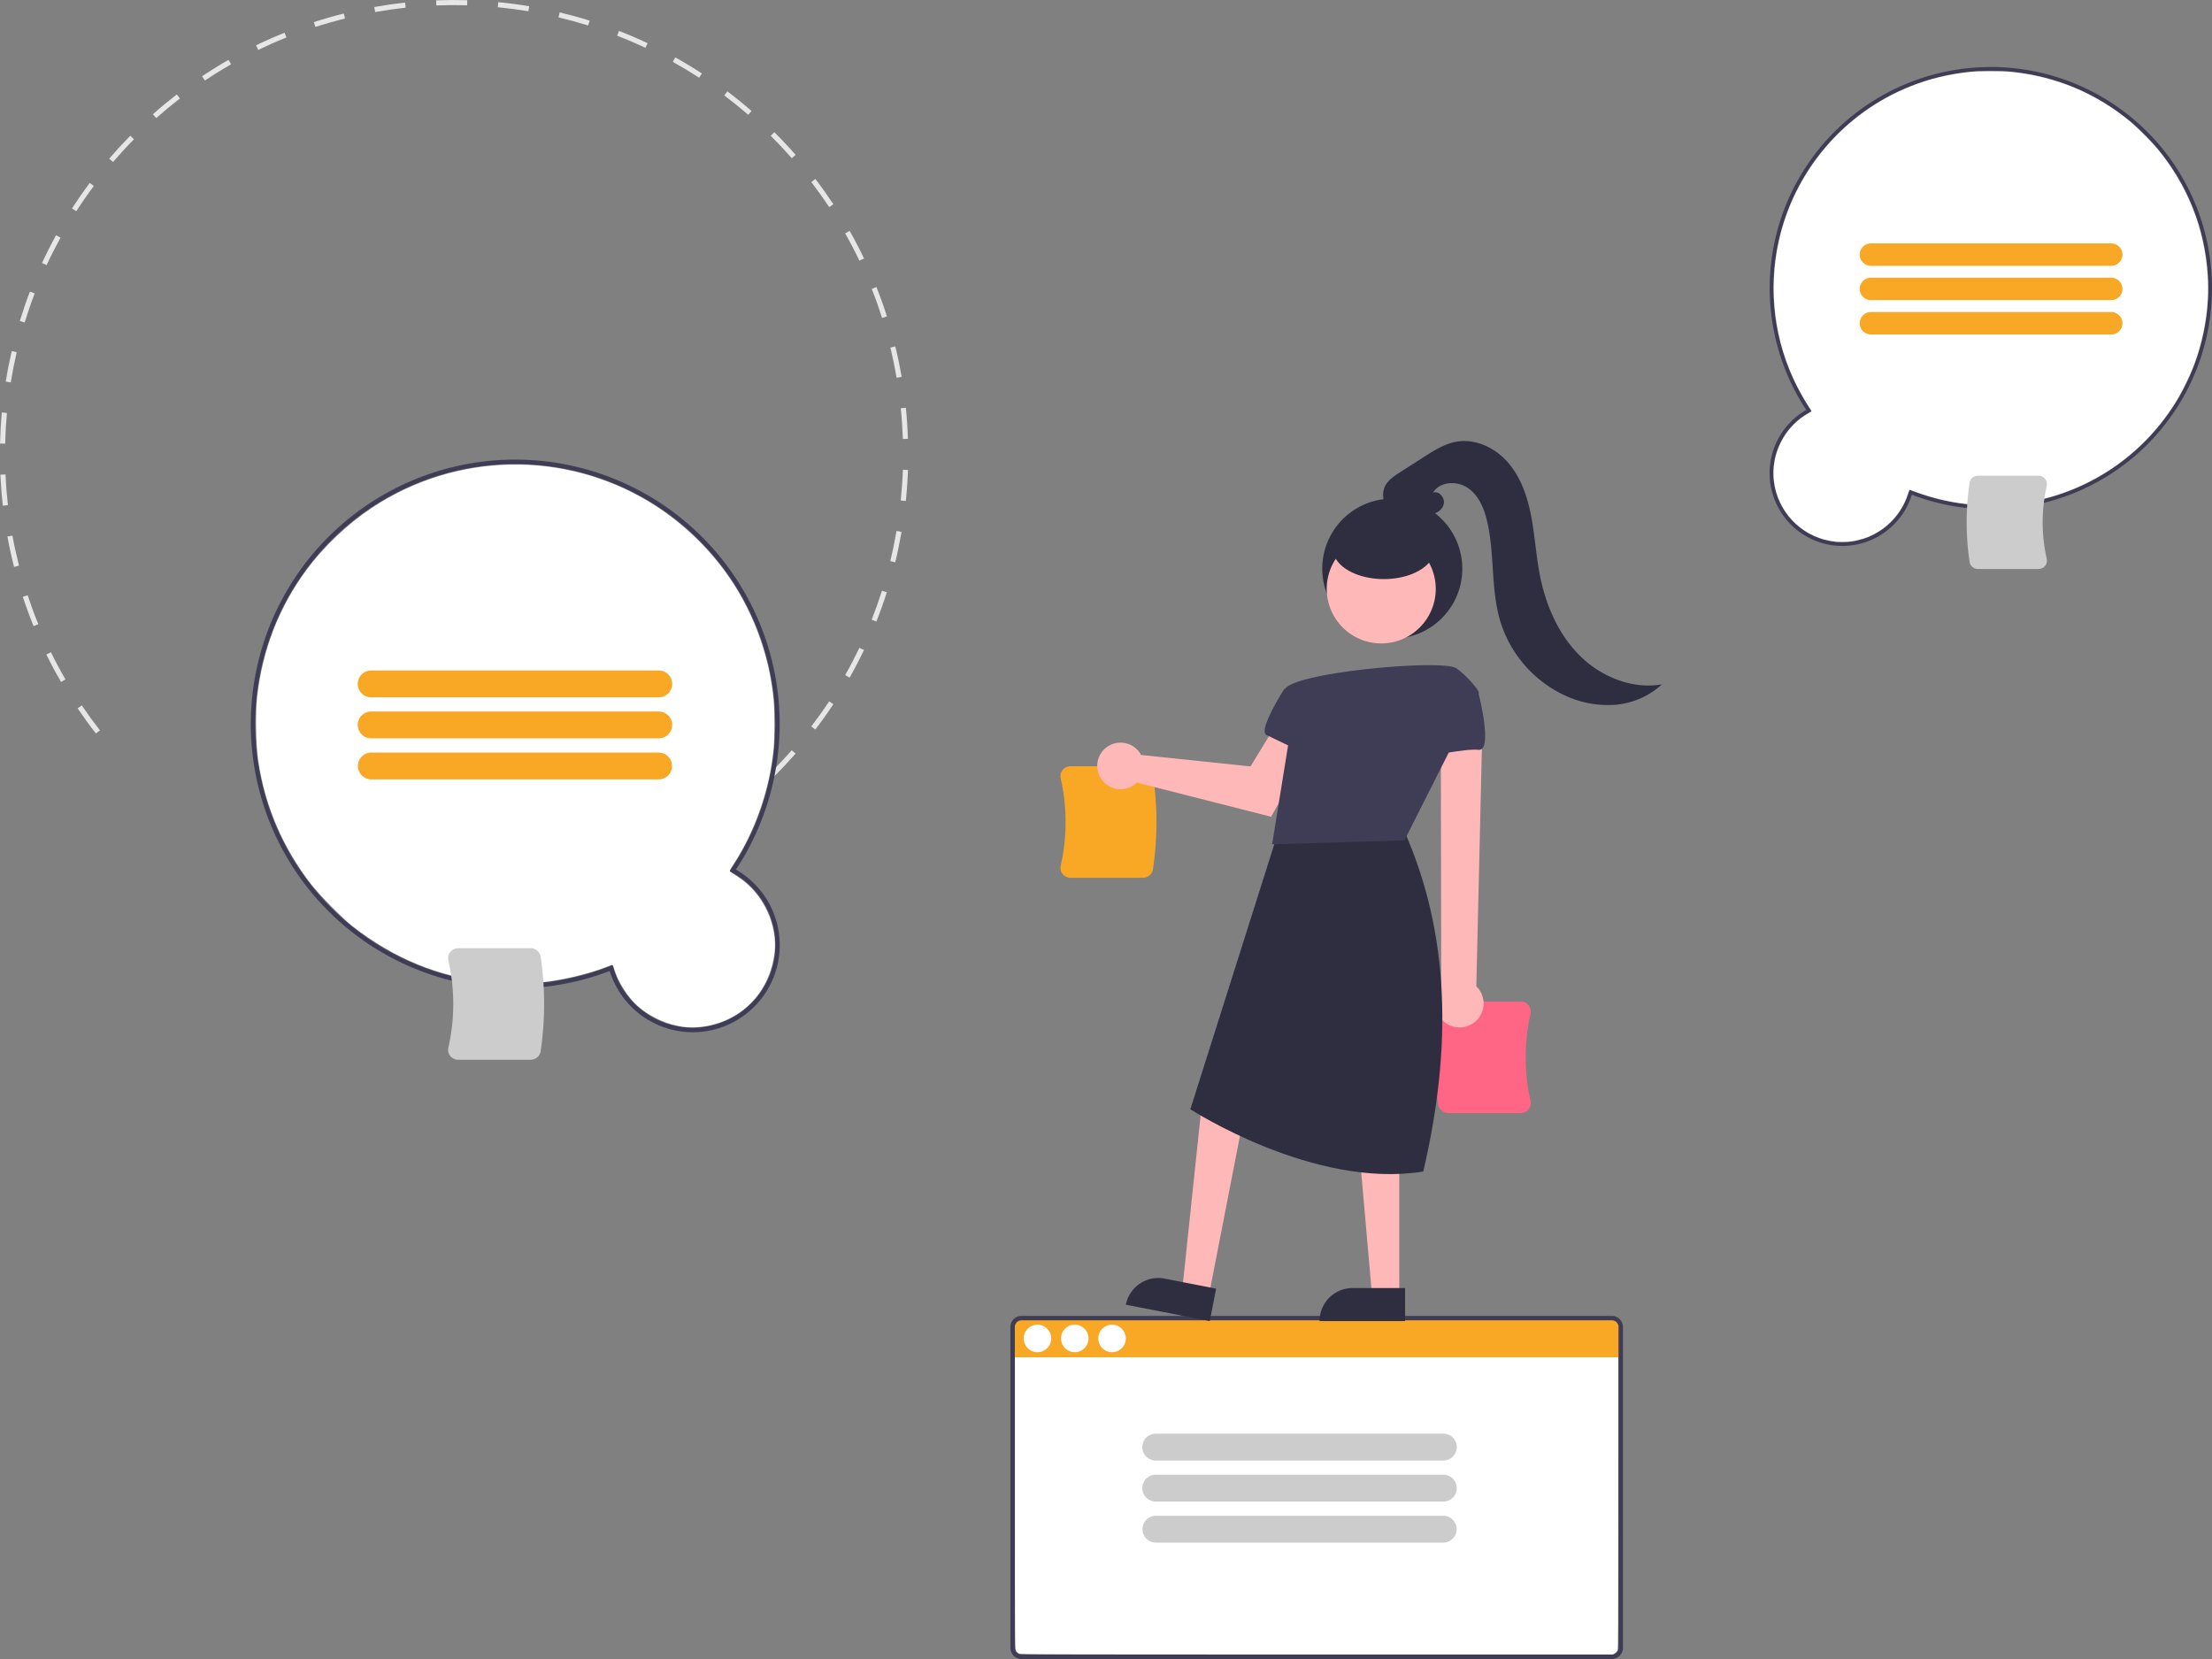 <?xml version="1.0" encoding="UTF-8"?> <svg xmlns="http://www.w3.org/2000/svg" width="1e3" height="750" data-name="Layer 1" version="1.1" viewBox="0 0 1e3 750"><rect x="0" y="0" width="1e3" height="750" fill="#808080" stroke="none"/><path d="m353.41 63.159c2.147 2.237 4.262 4.542 6.287 6.85l-1.735 1.521c-3.031-3.456-6.25-6.884-9.526-10.145l1.629-1.635q1.686 1.679 3.345 3.408zm-13.647-12.993-1.513 1.742c-3.494-3.036-7.13-5.982-10.807-8.76l1.391-1.84c3.719 2.809 7.396 5.789 10.93 8.858zm28.85 30.726c2.84 3.719 5.582 7.578 8.151 11.468l-1.925 1.27c-2.539-3.845-5.251-7.66-8.06-11.337zm-51.291-47.673-1.262 1.932c-3.868-2.524-7.874-4.945-11.906-7.195l1.123-2.015c4.08 2.277 8.133 4.725 12.045 7.277zm66.786 71.144c2.298 4.064 4.485 8.264 6.499 12.481l-2.081 0.994c-1.993-4.17-4.154-8.322-6.427-12.341zm-91.348-84.849-0.982 2.088c-4.178-1.966-8.476-3.81-12.771-5.481l0.838-2.15c4.344 1.691 8.689 3.555 12.915 5.543zm103.48 110.25c1.721 4.356 3.31 8.821 4.722 13.273l-2.2 0.698c-1.396-4.401-2.967-8.817-4.669-13.123zm-129.66-120.44-0.687 2.202c-4.409-1.374-8.921-2.613-13.408-3.681l0.534-2.245c4.539 1.081 9.101 2.334 13.562 3.724zm138.18 147.27c1.106 4.548 2.068 9.186 2.857 13.788l-2.274 0.39c-0.781-4.549-1.731-9.136-2.825-13.634zm-165.53-153.78-0.38 2.276c-4.556-0.761-9.196-1.373-13.791-1.821l0.223-2.296c4.648 0.453 9.341 1.072 13.948 1.842zm170.29 181.52c0.474 4.646 0.794 9.37 0.951 14.044l-2.306 0.077c-0.156-4.62-0.472-9.292-0.941-13.887zm-198.28-184.25-0.067 2.306c-4.618-0.133-9.3-0.11-13.916 0.07l-0.089-2.306c4.668-0.182 9.403-0.205 14.073-0.07zm199.23 212.37c-0.162 4.671-0.488 9.395-0.967 14.038l-2.294-0.237c0.474-4.592 0.795-9.262 0.955-13.881zm-227.34-211.26 0.246 2.293c-4.589 0.494-9.226 1.155-13.78 1.963l-0.403-2.271c4.606-0.818 9.295-1.486 13.937-1.985zm224.45 239.24c-0.795 4.604-1.76 9.237-2.866 13.77l-2.242-0.547c1.094-4.482 2.048-9.064 2.835-13.617zm-252.16-234.32 0.558 2.237c-4.488 1.119-8.992 2.407-13.389 3.831l-0.71-2.194c4.447-1.44 9.003-2.744 13.541-3.874zm245.5 261.63c-1.415 4.449-3.003 8.905-4.719 13.243l-2.145-0.849c1.696-4.29 3.267-8.695 4.666-13.094zm-272.28-252.96 0.861 2.14c-4.292 1.726-8.579 3.623-12.742 5.639l-1.006-2.076c4.21-2.04 8.546-3.959 12.887-5.703zm261.95 279.08c-2.014 4.217-4.201 8.416-6.499 12.482l-2.008-1.136c2.273-4.019 4.434-8.17 6.426-12.34zm-287.28-266.81 1.147 2.003c-4.009 2.297-7.988 4.763-11.826 7.328l-1.281-1.918c3.882-2.595 7.905-5.088 11.96-7.413zm273.44 291.29c-2.574 3.897-5.317 7.755-8.155 11.467l-1.833-1.401c2.805-3.67 5.518-7.484 8.062-11.337zm-296.82-275.66 1.41 1.826c-3.65 2.82-7.253 5.807-10.712 8.876l-1.531-1.725c3.497-3.104 7.142-6.124 10.833-8.976zm279.74 298.01c-3.079 3.503-6.323 6.951-9.642 10.247l-1.626-1.637c3.282-3.26 6.489-6.669 9.534-10.133zm-299.13-277.72c-3.245 3.295-6.415 6.74-9.421 10.238l-1.75-1.503c3.04-3.538 6.245-7.022 9.526-10.354zm-18.121 21.094c-2.766 3.708-5.435 7.553-7.933 11.43l-1.939-1.249c2.525-3.921 5.225-7.81 8.023-11.56zm-15.058 23.378c-2.225 4.043-4.338 8.214-6.278 12.397l-2.093-0.971c1.963-4.232 4.099-8.45 6.35-12.538zm-11.687 25.202c-1.651 4.316-3.17 8.741-4.518 13.15l-2.207-0.674c1.363-4.46 2.901-8.934 4.569-13.299zm-8.124 26.582c-1.045 4.505-1.947 9.098-2.68 13.649l-2.277-0.366c0.741-4.603 1.653-9.248 2.709-13.805zm-4.423 27.453c-0.423 4.599-0.692 9.272-0.8 13.891l-2.306-0.054c0.109-4.672 0.382-9.398 0.808-14.049zm-0.651 27.807c0.208 4.622 0.577 9.29 1.097 13.876l-2.292 0.26c-0.526-4.638-0.9-9.359-1.109-14.032zm3.136 27.645c0.836 4.552 1.839 9.128 2.98 13.6l-2.235 0.571c-1.154-4.524-2.168-9.15-3.014-13.755zm6.888 26.966c1.45 4.393 3.071 8.789 4.818 13.067l-2.136 0.872c-1.767-4.326-3.407-8.772-4.874-13.216zm10.527 25.771c2.038 4.145 4.247 8.272 6.566 12.266l-1.995 1.159c-2.346-4.041-4.58-8.215-6.641-12.407zm13.963 24.051c2.587 3.822 5.342 7.606 8.189 11.248l-1.819 1.421c-2.879-3.683-5.665-7.511-8.281-11.375z" fill="#e6e6e6" stroke-width="1.003"></path><path d="m313.14 466.66a39.402 39.402 0 0 1-37.516-27.69 119.54 119.54 0 1 1 57.091-45.839 39.372 39.372 0 0 1-19.575 73.529zm-36.195-30.36 0.3 1.069a37.34 37.34 0 0 0 71.911-20.147 37.518 37.518 0 0 0-18.352-22.856l-0.979-0.524 0.62-0.921a117.53 117.53 0 1 0-54.532 43.785z" fill="#3f3d56" stroke-width="1.003"></path><path d="m309.7 464.3c-7.639-0.81-15.476-4.275-21.365-9.445-4.363-3.831-8.936-10.966-10.552-16.462-0.36-1.224-0.763-2.226-0.896-2.227s-1.771 0.584-3.639 1.298c-6.672 2.551-15.952 4.878-24.687 6.191-6.049 0.909-20.769 1.104-27.658 0.367-22.634-2.424-42.785-10.71-61.566-25.316-4.413-3.432-14.913-14.086-18.659-18.932-12.775-16.529-20.756-35.072-23.885-55.499-1.109-7.239-1.381-21.925-0.542-29.296 2.411-21.179 9.872-40.417 22.162-57.136 7.772-10.574 18.649-20.923 29.721-28.278 37.866-25.156 86.869-26.12 125.74-2.474 12.743 7.752 24.539 18.568 33.582 30.79 12.336 16.673 20.148 37.071 22.266 58.138 0.208 2.073 0.379 7.173 0.379 11.334 0 4.161-0.17 9.261-0.379 11.334-1.85 18.399-8.318 37.002-18.066 51.957-1.909 2.929-1.984 3.128-1.341 3.575 0.374 0.261 1.977 1.32 3.562 2.354 11.067 7.221 17.894 21.69 16.258 34.461-1.772 13.838-9.969 25.011-22.199 30.26-5.942 2.55-12.435 3.621-18.231 3.006z" fill="#fff" stroke-width=".364"></path><g stroke-width="1.003"><g fill="#f9a826"><path d="m297.74 315.24h-129.87a6.068 6.068 0 1 1 0-12.135h129.87a6.068 6.068 0 1 1 0 12.135z"></path><path d="m297.74 333.79h-129.87a6.068 6.068 0 1 1 0-12.135h129.87a6.068 6.068 0 1 1 0 12.135z"></path><path d="m297.74 352.35h-129.87a6.068 6.068 0 0 1 0-12.136h129.87a6.068 6.068 0 1 1 0 12.136z"></path></g><path d="m239.94 479.09h-32.82a4.53 4.53 0 0 1-3.561-1.717 4.428 4.428 0 0 1-0.866-3.766 88.924 88.924 0 0 0 0-39.448 4.428 4.428 0 0 1 0.866-3.766 4.53 4.53 0 0 1 3.561-1.717h32.82a4.507 4.507 0 0 1 4.474 3.885 145.34 145.34 0 0 1 0 42.645 4.507 4.507 0 0 1-4.474 3.885z" fill="#ccc"></path></g><g><path d="m832.93 246.82a32.956 32.956 0 0 0 31.378-23.16 99.983 99.983 0 1 0-47.751-38.34 32.931 32.931 0 0 0 16.373 61.5zm30.274-25.393-0.251 0.894a31.231 31.231 0 0 1-60.146-16.851 31.38 31.38 0 0 1 15.349-19.117l0.819-0.438-0.518-0.77a98.305 98.304 0 1 1 45.611 36.622z" fill="#3f3d56" stroke-width=".839"></path><path d="m829.75 244.89c-0.35-0.037-1.534-0.234-2.63-0.438-13.223-2.463-23.356-13.223-25.119-26.669-1.624-12.387 4.767-25.015 15.705-31.036 0.885-0.487 1.298-0.816 1.234-0.982-0.053-0.137-0.495-0.844-0.982-1.57-1.551-2.31-3.865-6.317-5.492-9.508-10.298-20.201-13.232-43.552-8.271-65.818 7.013-31.477 29.317-57.725 59.219-69.691 8.948-3.581 17.333-5.615 27.749-6.733 2.939-0.316 14.698-0.314 17.741 0.002 20.693 2.149 38.617 9.645 54.4 22.749 2.806 2.329 9.498 9.035 11.838 11.86 13.816 16.684 21.522 36.048 22.917 57.588 0.886 13.683-1.548 28.678-6.81 41.946-1.33 3.355-4.357 9.588-6.192 12.75-15.511 26.737-42.284 44.503-72.897 48.373-8.38 1.059-17.902 0.96-26.366-0.274-6.44-0.939-13.242-2.668-19.367-4.924-1.508-0.555-2.864-1.045-3.014-1.088-0.207-0.06-0.438 0.44-0.961 2.08-2.819 8.839-9.721 16.072-18.606 19.499-1.842 0.71-5.365 1.584-7.359 1.824-1.449 0.175-5.323 0.209-6.737 0.061z" fill="#fff" stroke-width=".182"></path><g fill="#f9a826" stroke-width=".839"><path d="m845.81 120.18h108.63a5.075 5.075 0 1 0 0-10.15h-108.63a5.075 5.075 0 1 0 0 10.15z"></path><path d="m845.81 135.69h108.63a5.075 5.075 0 1 0 0-10.15h-108.63a5.075 5.075 0 1 0 0 10.15z"></path><path d="m845.81 151.21h108.63a5.075 5.075 0 0 0 0-10.15h-108.63a5.075 5.075 0 1 0 0 10.15z"></path></g><path d="m894.15 257.22h27.451a3.789 3.789 0 0 0 2.978-1.436 3.704 3.704 0 0 0 0.724-3.15 74.377 74.376 0 0 1 0-32.995 3.704 3.704 0 0 0-0.724-3.15 3.789 3.789 0 0 0-2.978-1.436h-27.451a3.77 3.769 0 0 0-3.743 3.249 121.56 121.56 0 0 0 0 35.669 3.77 3.769 0 0 0 3.743 3.249z" fill="#ccc" stroke-width=".839"></path></g><path d="m733.2 613.61h-275.92v-13.545a4.52 4.52 0 0 1 4.515-4.515h266.89a4.52 4.52 0 0 1 4.515 4.515z" fill="#f9a826" stroke-width="1.003"></path><path d="m728.69 750h-266.89a5.022 5.022 0 0 1-5.017-5.017v-145.08a5.022 5.022 0 0 1 5.017-5.017h266.89a5.022 5.022 0 0 1 5.017 5.017v145.08a5.022 5.022 0 0 1-5.017 5.017zm-266.89-153.11a3.013 3.013 0 0 0-3.01 3.01v145.08a3.013 3.013 0 0 0 3.01 3.01h266.89a3.013 3.013 0 0 0 3.01-3.01v-145.08a3.013 3.013 0 0 0-3.01-3.01z" fill="#3f3d56" stroke-width="1.003"></path><g fill="#fff" stroke-width="1.003"><path d="m475.23 605.08a6.213 6.213 0 0 1-6.213 6.213 6.213 6.213 0 0 1-6.213-6.213 6.213 6.213 0 0 1 6.213-6.213 6.213 6.213 0 0 1 6.213 6.213z"></path><path d="m492.09 605.08a6.213 6.213 0 0 1-6.213 6.213 6.213 6.213 0 0 1-6.213-6.213 6.213 6.213 0 0 1 6.213-6.213 6.213 6.213 0 0 1 6.213 6.213z"></path><path d="m508.95 605.08a6.213 6.213 0 0 1-6.213 6.213 6.213 6.213 0 0 1-6.213-6.213 6.213 6.213 0 0 1 6.213-6.213 6.213 6.213 0 0 1 6.213 6.213z"></path></g><path d="m516.76 396.82h-32.82a4.53 4.53 0 0 1-3.561-1.717 4.428 4.428 0 0 1-0.865-3.766 88.924 88.924 0 0 0 0-39.448 4.428 4.428 0 0 1 0.865-3.766 4.53 4.53 0 0 1 3.561-1.717h32.82a4.507 4.507 0 0 1 4.475 3.885 145.34 145.34 0 0 1 0 42.645 4.507 4.507 0 0 1-4.475 3.885z" fill="#f9a826" stroke-width="1.003"></path><path d="m687.5 503.19h-32.82a4.507 4.507 0 0 1-4.475-3.885 145.34 145.34 0 0 1 0-42.645 4.507 4.507 0 0 1 4.475-3.885h32.82a4.531 4.531 0 0 1 3.561 1.717 4.429 4.429 0 0 1 0.866 3.766 88.926 88.926 0 0 0 0 39.449 4.43 4.43 0 0 1-0.866 3.766 4.531 4.531 0 0 1-3.561 1.717z" fill="#ff6584" stroke-width="1.003"></path><g fill="#ffb8b8" stroke-width="1.003"><path d="m666.26 462.39a10.779 10.779 0 0 0 1.152-16.487l2.862-122.18-18.916 2.781 0.2 120.16a10.837 10.837 0 0 0 14.702 15.719z"></path><path d="m514.96 339.89a10.563 10.563 0 0 1 0.889 1.406l49.488 5.182 15.144-24.821 16.15 8.813-22.002 38.759-60.699-15.435a10.531 10.531 0 1 1 1.031-13.904z"></path><path d="m543.86 493.96 19.826 3.471-17.153 88.084-12.073-2.352z"></path></g><path d="m526.5 578.03 23.285 4.535-2.855 14.661-37.947-7.39a14.937 14.937 0 0 1 17.516-11.806z" fill="#2f2e41" stroke-width="1.003"></path><path d="m614.43 519.14h18.154l-2e-3 66.662-12.301-1e-3z" fill="#ffb8b8" stroke-width="1.003"></path><g fill="#2f2e41" stroke-width="1.003"><path d="m611.49 582.29h23.723v14.937h-38.659a14.937 14.937 0 0 1 14.937-14.937z"></path><path d="m582.6 361.11-44.47 140.35s55.661 36.213 105.29 28.166c13.02-55.426 12.171-107.2-8.509-153.76z"></path><path d="m661.08 257.09a31.658 31.658 0 0 1-31.658 31.658 31.658 31.658 0 0 1-31.658-31.658 31.658 31.658 0 0 1 31.658-31.658 31.658 31.658 0 0 1 31.658 31.658z"></path></g><path d="m649.07 266.23a24.643 24.643 0 0 1-24.643 24.643 24.643 24.643 0 0 1-24.643-24.643 24.643 24.643 0 0 1 24.643-24.643 24.643 24.643 0 0 1 24.643 24.643z" fill="#ffb8b8" stroke-width="1.003"></path><g fill="#3f3d56" stroke-width="1.003"><path d="m580.59 312.16c-0.213 1.324 3.353 14.754 3.353 14.754l-8.842 54.776 59.809-1.797 33.531-66.391c1.196-0.523-5.509-8.273-10.059-11.4-6.278-4.315-76.5 2.008-77.792 10.059z"></path><path d="m583.94 312.83-3.353-1.341s-12.071 18.777-8.047 20.789c4.024 2.012 14.083 6.706 14.083 6.706z"></path><path d="m660.39 308.13 8.047 5.365s6.706 26.154 0 25.483c-6.706-0.671-22.13 3.353-22.801 2.012-0.671-1.341 14.754-32.86 14.754-32.86z"></path></g><path d="m648.66 247.96a23.057 13.834 0 0 1-23.057 13.834 23.057 13.834 0 0 1-23.057-13.834 23.057 13.834 0 0 1 23.057-13.834 23.057 13.834 0 0 1 23.057 13.834z" fill="#2f2e41" stroke-width="1.003"></path><path d="m628.96 231.03a9.139 9.139 0 0 1-2.833-11.194c1.418-2.834 4.21-4.675 6.879-6.383l10.888-6.967c4.548-2.91 9.253-5.883 14.572-6.814 8.718-1.525 17.724 2.912 23.465 9.648 5.741 6.736 8.649 15.451 10.303 24.145s2.184 17.575 3.862 26.265c2.602 13.476 8.181 26.697 17.852 36.435 9.672 9.738 23.808 15.553 37.336 13.238a35.316 35.316 0 0 1-21.685 9.252 45.962 45.962 0 0 1-23.281-4.802 54.68 54.68 0 0 1-28.018-32.839c-4.405-14.499-2.555-30.212-5.916-44.988-1.329-5.844-3.729-11.847-8.618-15.314-4.889-3.466-12.774-3.147-15.908 1.962 2.849-0.929 5.648 2.671 4.762 5.534-0.886 2.863-4.139 4.431-7.136 4.401-2.997-0.03-5.824-1.284-8.602-2.409-2.777-1.125-5.746-2.159-8.711-1.724" fill="#2f2e41" stroke-width="1.003"></path><g><path d="m460.63 747.49c-0.515-0.257-1.093-0.835-1.351-1.351-0.425-0.85-0.45-4.572-0.45-66.714l-4e-4 -65.813h272.77l-4e-3 65.942c-3e-3 52.232-0.071 66.074-0.325 66.577-0.177 0.35-0.713 0.9-1.192 1.222l-0.871 0.587-133.84-4e-4c-126.91-3.8e-4 -133.89-0.024-134.74-0.45z" fill="#fff" stroke-width=".257"></path><g fill="#ccc" stroke-width="1.003"><path d="m652.43 660.27h-129.87a6.068 6.068 0 1 1 0-12.135h129.87a6.068 6.068 0 1 1 0 12.135z"></path><path d="m652.43 678.82h-129.87a6.068 6.068 0 1 1 0-12.135h129.87a6.068 6.068 0 1 1 0 12.135z"></path><path d="m652.43 697.38h-129.87a6.068 6.068 0 0 1 0-12.136h129.87a6.068 6.068 0 1 1 0 12.136z"></path></g></g></svg> 